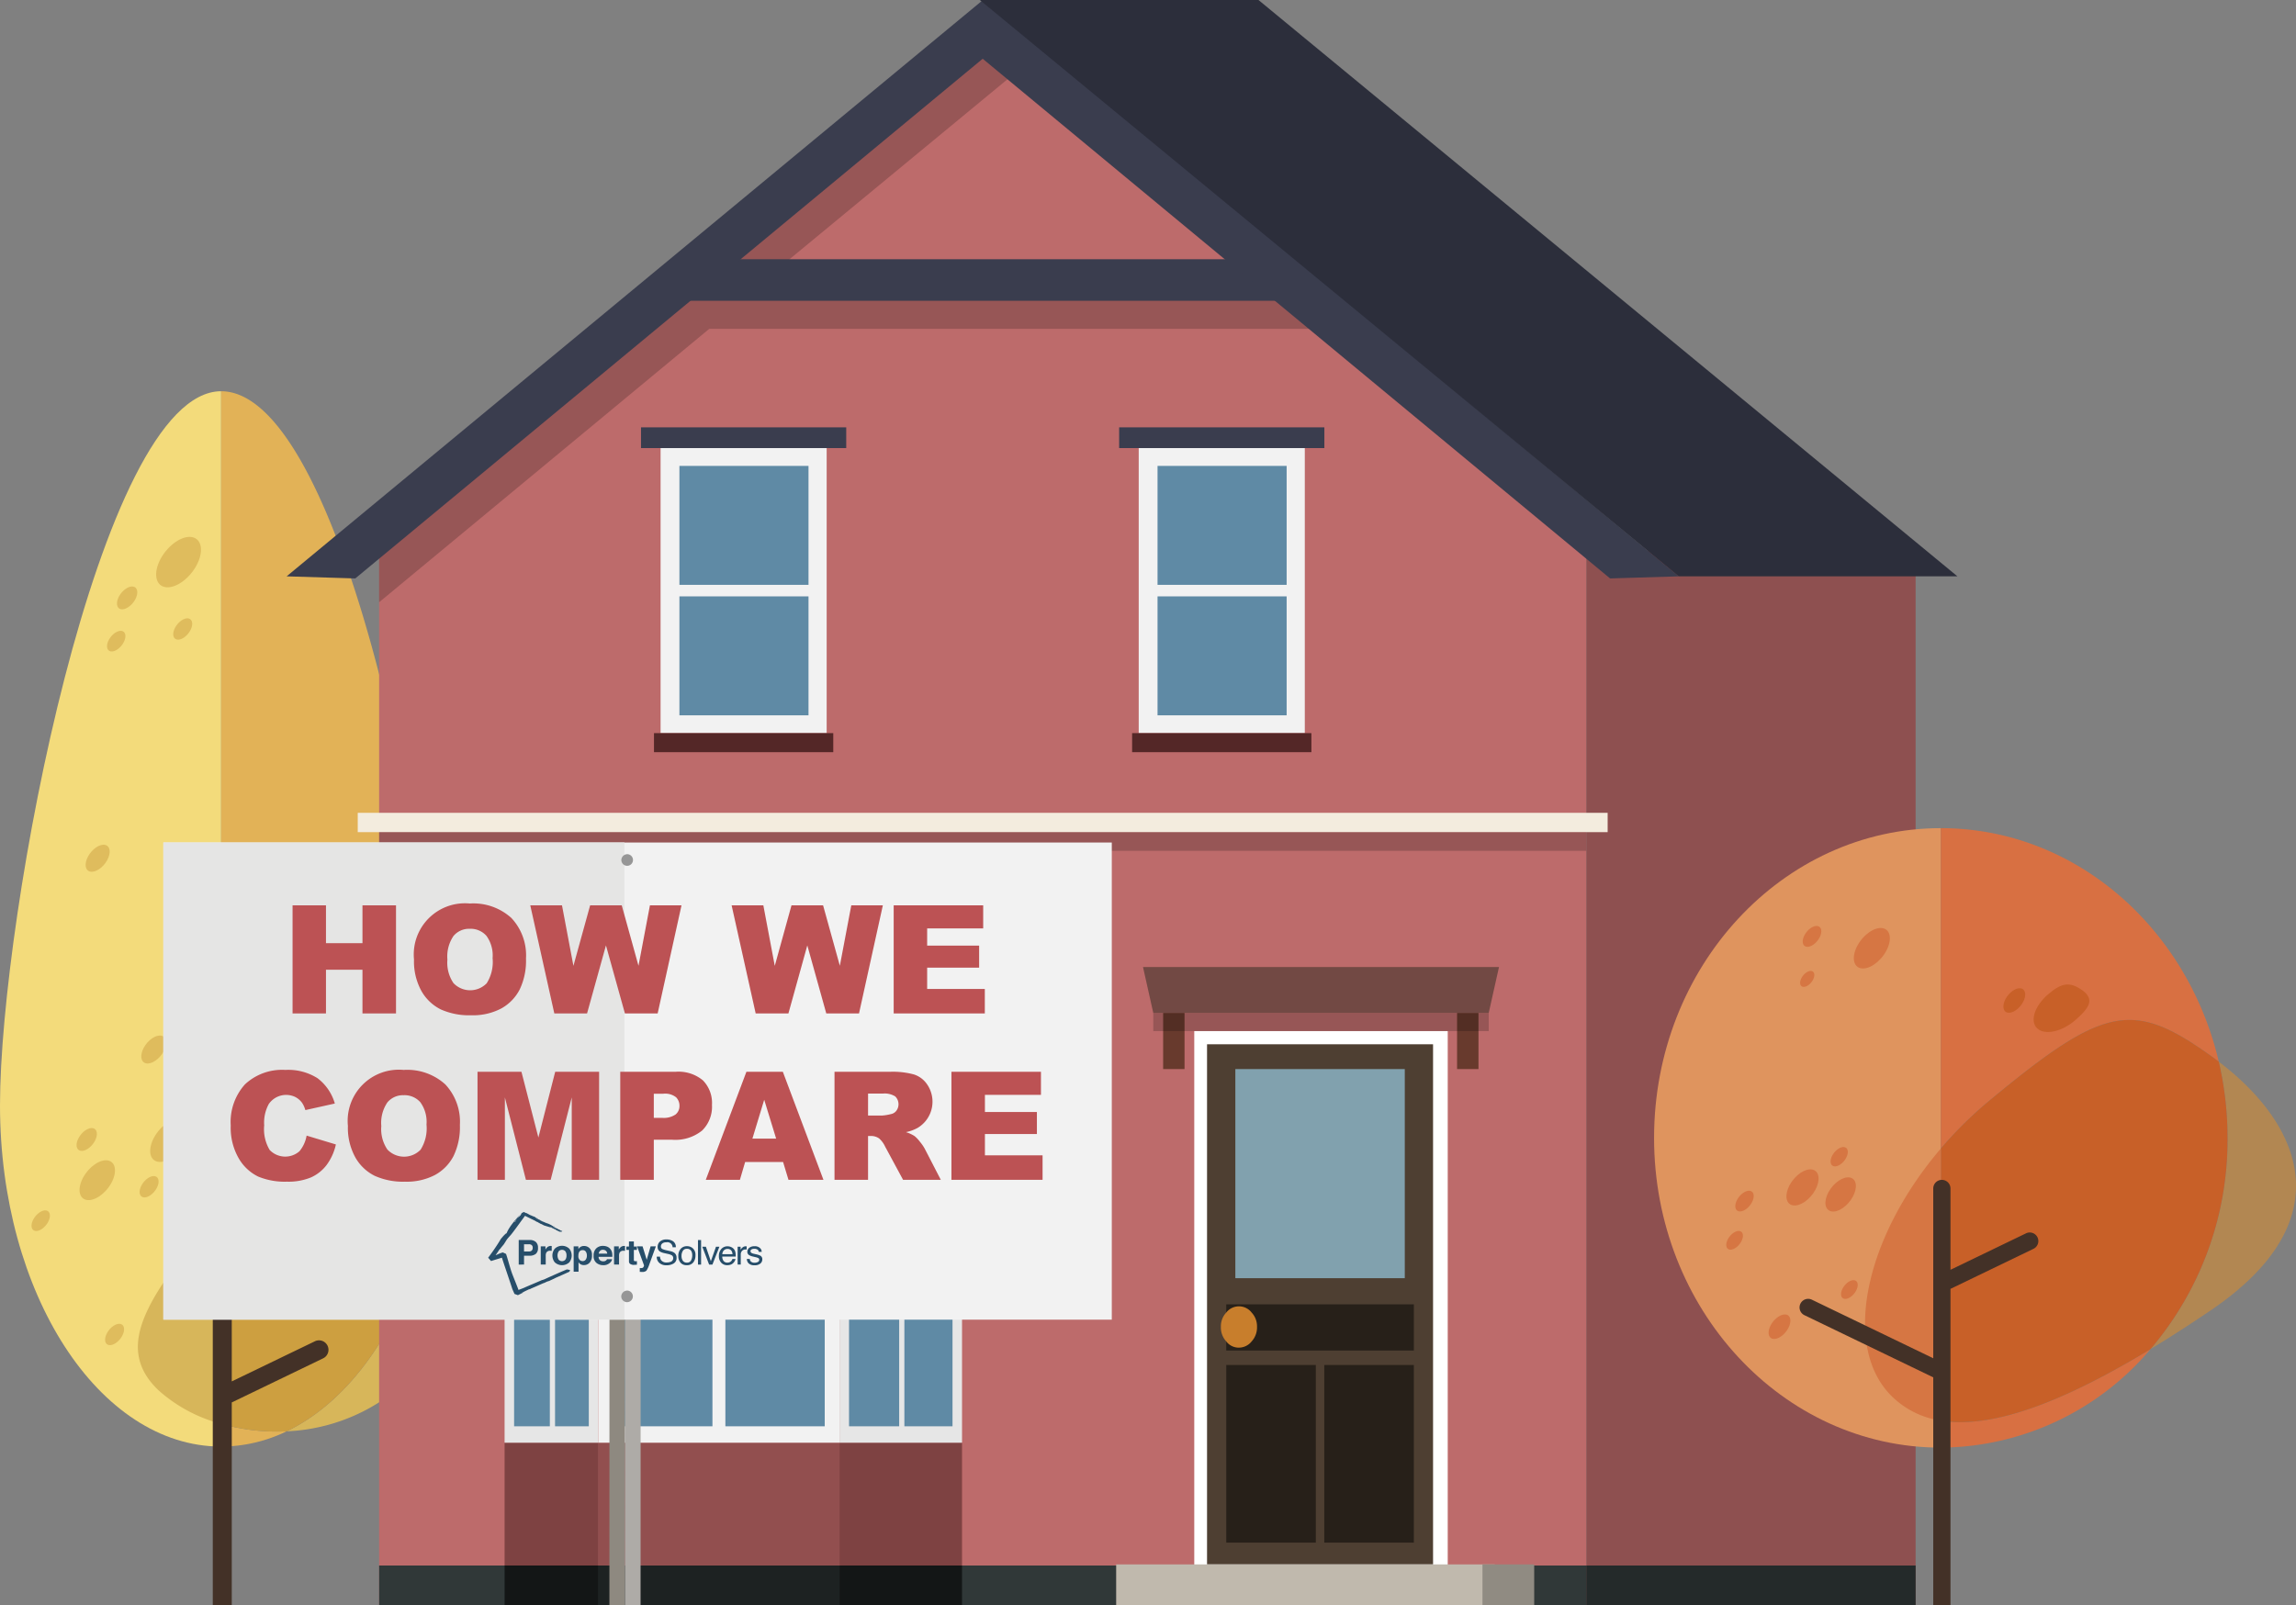 <?xml version="1.0" encoding="UTF-8"?>
<svg xmlns="http://www.w3.org/2000/svg" xmlns:xlink="http://www.w3.org/1999/xlink" width="319.042" height="223.108" viewBox="0 0 319.042 223.108">
  <rect x="0" y="0" width="319.042" height="223.108" fill="#808080" stroke="none"/>
  <defs>
    <style>.cls-1{fill:none;clip-rule:evenodd;}.cls-2{fill:#e2b257;}.cls-10,.cls-11,.cls-14,.cls-16,.cls-2,.cls-23,.cls-24,.cls-3,.cls-37,.cls-4,.cls-42,.cls-43,.cls-44,.cls-45,.cls-46,.cls-5,.cls-6,.cls-9{fill-rule:evenodd;}.cls-3{fill:#f3db7b;}.cls-4{fill:#d7b65a;}.cls-5{fill:#dfbc5d;}.cls-6{fill:#cd9f40;}.cls-7{fill:#433127;}.cls-8{fill:#8e5050;}.cls-9{fill:#bd6b6b;}.cls-10{fill:#303838;}.cls-11{fill:#242a2a;}.cls-12{fill:#f3ecde;}.cls-13,.cls-14{opacity:0.2;}.cls-15,.cls-16{fill:#3a3d4e;}.cls-17{fill:#724944;}.cls-18{fill:#fff;}.cls-19{fill:#4e3f32;}.cls-20{fill:#81a1ae;}.cls-21{fill:#272019;}.cls-22{fill:#c87e2c;}.cls-23{fill:#c0b9ad;}.cls-24{fill:#908b82;}.cls-25{fill:#683a2d;}.cls-26,.cls-27,.cls-36{fill:#542727;}.cls-26,.cls-28{opacity:0.6;}.cls-27,.cls-29{opacity:0.4;}.cls-30{fill:#cfcfcf;}.cls-31{fill:#dadada;}.cls-32{fill:#e6e6e6;}.cls-33{fill:#f2f2f2;}.cls-34{fill:#5f8aa5;}.cls-35{clip-path:url(#clip-path);}.cls-37{fill:#2c2e3b;}.cls-38{fill:#d8d8d8;}.cls-39{fill:#50748b;}.cls-40{fill:#272934;}.cls-41{fill:#3a1b1b;}.cls-42{fill:#b28752;}.cls-43{fill:#df945e;}.cls-44{fill:#d87042;}.cls-45{fill:#c86028;}.cls-46{fill:#d67643;}.cls-47{fill:#8e8980;}.cls-48{fill:#aeaba7;}.cls-49{fill:#e5e5e4;}.cls-50{fill:#969696;}.cls-51{fill:#bc5254;}.cls-52{fill:#274e6a;}</style>
    <clipPath id="clip-path">
      <polygon class="cls-1" points="67.213 148.378 132.58 148.378 115.622 125.472 88.172 125.472 67.213 148.378"></polygon>
    </clipPath>
  </defs>
  <g id="Text">
    <path class="cls-2" d="M30.724,201.054a20.947,20.947,0,0,0,9.105-2.119,28.378,28.378,0,0,1-9.105-1.04v3.159Zm30.38-40.319q.34-3.49.345-7.13,0-.601-.01-1.24a12.727,12.727,0,0,1-11.264.186c-3.677-2.061-1.917-5.483,2.256-11.384,2.371-3.354,5.181-4.997,7.84-5.412-3.672-34.19-15.51-81.377-29.548-81.377V167.885l2.624-3.175c11.347-13.756,20.421-11.036,27.485-4.239l.272.265Z"></path>
    <path class="cls-3" d="M30.724,201.054C13.756,201.054,0,179.811,0,153.605c0-26.204,13.756-99.228,30.724-99.228V201.054Z"></path>
    <path class="cls-4" d="M30.724,197.896a21.048,21.048,0,0,1-8.739-4.702c-6.502-6.258-1.022-13.474,8.739-25.309v30.011Z"></path>
    <path class="cls-5" d="M20.218,145.231c.717-1.013,1.808-1.547,2.441-1.195.631.354.562,1.462-.155,2.476s-1.808,1.548-2.44,1.193c-.631-.353-.562-1.46.155-2.474Z"></path>
    <path class="cls-5" d="M12.464,118.667c.692-.98,1.748-1.497,2.359-1.155s.544,1.413-.148,2.393c-.694.98-1.75,1.497-2.36,1.155s-.543-1.414.149-2.393Z"></path>
    <path class="cls-5" d="M21.773,157.513c1.103-1.562,2.788-2.386,3.761-1.841s.866,2.253-.238,3.814-2.788,2.386-3.761,1.841-.867-2.253.238-3.814Z"></path>
    <path class="cls-5" d="M19.845,164.452c.547-.775,1.382-1.184,1.864-.913s.43,1.117-.118,1.891c-.547.775-1.382,1.183-1.863.912s-.43-1.116.118-1.889Z"></path>
    <path class="cls-5" d="M11.887,163.12c1.021-1.443,2.578-2.206,3.476-1.701.9.504.803,2.082-.218,3.525s-2.578,2.206-3.476,1.702c-.9-.505-.802-2.084.219-3.527Z"></path>
    <path class="cls-5" d="M11.117,157.85c.585-.828,1.478-1.265,1.994-.976s.46,1.196-.126,2.024-1.478,1.264-1.994.975-.46-1.194.126-2.022Z"></path>
    <path class="cls-5" d="M4.812,169.187c.53-.749,1.338-1.144,1.805-.883s.416,1.082-.114,1.831-1.338,1.144-1.805.882-.415-1.081.114-1.83Z"></path>
    <path class="cls-5" d="M22.752,76.971c1.292-1.827,3.262-2.791,4.399-2.153s1.014,2.635-.277,4.462-3.262,2.791-4.399,2.153-1.014-2.636.277-4.462Z"></path>
    <path class="cls-5" d="M16.731,82.577c.587-.828,1.48-1.265,1.995-.976s.459,1.196-.126,2.024-1.478,1.264-1.994.976c-.516-.289-.46-1.196.125-2.024Z"></path>
    <path class="cls-5" d="M15.305,88.636c.529-.749,1.337-1.144,1.804-.882.468.262.417,1.081-.113,1.83s-1.339,1.146-1.805.884-.416-1.082.114-1.831Z"></path>
    <path class="cls-5" d="M15.051,184.986c.547-.775,1.382-1.183,1.864-.912s.43,1.116-.117,1.891c-.547.773-1.382,1.182-1.865.912s-.429-1.117.118-1.891Z"></path>
    <path class="cls-5" d="M24.517,86.933c.547-.774,1.382-1.183,1.864-.912s.43,1.117-.117,1.891-1.382,1.182-1.865.912c-.482-.27-.429-1.116.118-1.891Z"></path>
    <path class="cls-4" d="M61.103,160.735c6.852,6.749,9.028,15.012-2.172,28.591a25.953,25.953,0,0,1-19.103,9.609c11.098-5.311,19.506-20.076,21.274-38.2Z"></path>
    <path class="cls-4" d="M60.271,135.754a8.593,8.593,0,0,1,5.537.965c3.677,2.06,4.112,6.005-.061,11.907a11.828,11.828,0,0,1-4.308,3.738c-.066-4.389-.47-10.104-1.167-16.611Z"></path>
    <path class="cls-6" d="M52.431,141.166c2.371-3.354,5.181-4.997,7.84-5.412.697,6.506,1.101,12.222,1.167,16.611a12.727,12.727,0,0,1-11.264.186c-3.677-2.061-1.917-5.483,2.256-11.384Z"></path>
    <path class="cls-6" d="M33.347,164.71c11.347-13.756,20.421-11.036,27.485-4.239l.272.265c-1.768,18.124-10.176,32.889-21.274,38.2a28.378,28.378,0,0,1-9.105-1.04V167.885l2.624-3.175Z"></path>
    <path class="cls-7" d="M32.206,194.919l12.713-6.137a1.316,1.316,0,0,0-1.144-2.37l-11.569,5.583V179.54a1.319,1.319,0,0,0-2.639,0v43.568h2.639V194.919Z"></path>
    <rect class="cls-8" x="220.419" y="76.55" width="45.768" height="146.558" transform="translate(486.606 299.658) rotate(-180)"></rect>
    <polygon class="cls-9" points="52.681 73.746 136.55 4.549 220.419 73.746 220.419 223.108 52.681 223.108 52.681 73.746"></polygon>
    <polygon class="cls-10" points="52.681 223.108 52.681 217.586 220.419 217.586 220.419 223.108 52.681 223.108 52.681 223.108"></polygon>
    <polygon class="cls-11" points="220.419 223.108 220.419 217.586 266.187 217.586 266.187 223.108 220.419 223.108 220.419 223.108"></polygon>
    <rect class="cls-12" x="49.71" y="112.972" width="173.681" height="2.686"></rect>
    <rect class="cls-13" x="52.681" y="115.658" width="167.737" height="2.594"></rect>
    <path class="cls-14" d="M52.681,71.296l28.144-23.309h0l.001,0,55.32-45.833,5.446,7.545L107.463,37.881c25.243-.013,72.248-.03,73.324.01l9.171,7.811H98.56L52.681,83.704Z"></path>
    <rect class="cls-15" x="93.702" y="36.029" width="85.697" height="5.774" transform="translate(273.1 77.832) rotate(-180)"></rect>
    <polygon class="cls-16" points="39.829 80.104 136.586 0 233.271 80.104 223.73 80.394 136.55 8.166 49.37 80.394 39.829 80.104"></polygon>
    <polygon class="cls-17" points="208.293 134.408 158.828 134.408 160.254 140.782 206.867 140.782 208.293 134.408"></polygon>
    <rect class="cls-18" x="165.95" y="143.307" width="35.22" height="74.497"></rect>
    <g id="Symbol_9_0_Layer2_0_MEMBER_8_MEMBER_12_MEMBER_0_FILL" data-name="Symbol 9 0 Layer2 0 MEMBER 8 MEMBER 12 MEMBER 0 FILL">
      <path class="cls-19" d="M167.725,145.141h31.406v72.291H167.725Z"></path>
    </g>
    <g id="Symbol_9_0_Layer2_0_MEMBER_8_MEMBER_12_MEMBER_1_MEMBER_1_FILL" data-name="Symbol 9 0 Layer2 0 MEMBER 8 MEMBER 12 MEMBER 1 MEMBER 1 FILL">
      <path class="cls-20" d="M195.204,148.588v29.063H171.658V148.588Z"></path>
    </g>
    <g id="Symbol_9_0_Layer2_0_MEMBER_8_MEMBER_12_MEMBER_2_MEMBER_0_FILL" data-name="Symbol 9 0 Layer2 0 MEMBER 8 MEMBER 12 MEMBER 2 MEMBER 0 FILL">
      <path class="cls-21" d="M184.016,214.406V189.713h12.445v24.694Z"></path>
    </g>
    <g id="Symbol_9_0_Layer2_0_MEMBER_8_MEMBER_12_MEMBER_2_MEMBER_1_FILL" data-name="Symbol 9 0 Layer2 0 MEMBER 8 MEMBER 12 MEMBER 2 MEMBER 1 FILL">
      <path class="cls-21" d="M170.396,214.406V189.713h12.445v24.694Z"></path>
    </g>
    <g id="Symbol_9_0_Layer2_0_MEMBER_8_MEMBER_12_MEMBER_2_MEMBER_1_FILL-2" data-name="Symbol 9 0 Layer2 0 MEMBER 8 MEMBER 12 MEMBER 2 MEMBER 1 FILL">
      <path class="cls-21" d="M170.397,187.708v-6.42H196.462v6.42Z"></path>
    </g>
    <g id="Symbol_9_0_Layer2_0_MEMBER_8_MEMBER_13_FILL" data-name="Symbol 9 0 Layer2 0 MEMBER 8 MEMBER 13 FILL">
      <path class="cls-22" d="M169.648,184.403a2.789,2.789,0,0,1,.748-1.976,2.229,2.229,0,0,1,3.525,0,2.789,2.789,0,0,1,.748,1.976,2.871,2.871,0,0,1-.748,2.037,2.265,2.265,0,0,1-1.763.864,2.166,2.166,0,0,1-1.763-.864A2.871,2.871,0,0,1,169.648,184.403Z"></path>
    </g>
    <polygon class="cls-23" points="207.692 223.108 207.692 217.431 155.097 217.431 155.097 223.108 207.692 223.108 207.692 223.108"></polygon>
    <polygon class="cls-24" points="213.186 223.107 213.186 217.431 205.997 217.431 205.997 223.107 213.186 223.107 213.186 223.107"></polygon>
    <rect class="cls-25" x="161.625" y="140.782" width="2.972" height="7.806"></rect>
    <rect class="cls-25" x="202.47" y="140.782" width="2.972" height="7.806"></rect>
    <rect class="cls-13" x="160.254" y="140.782" width="46.613" height="2.525"></rect>
    <polygon class="cls-16" points="67.213 148.378 132.58 148.378 115.622 125.472 88.172 125.472 67.213 148.378"></polygon>
    <rect class="cls-26" x="116.657" y="200.518" width="17.021" height="17.068" transform="translate(250.335 418.103) rotate(-180)"></rect>
    <rect class="cls-26" x="70.116" y="200.518" width="13.021" height="17.068" transform="translate(153.253 418.103) rotate(-180)"></rect>
    <rect class="cls-27" x="83.137" y="200.518" width="33.52" height="17.068" transform="translate(199.794 418.103) rotate(-180)"></rect>
    <rect class="cls-28" x="116.657" y="217.586" width="17.021" height="5.522" transform="translate(250.335 440.693) rotate(-180)"></rect>
    <rect class="cls-28" x="70.116" y="217.586" width="13.021" height="5.522" transform="translate(153.253 440.693) rotate(-180)"></rect>
    <rect class="cls-29" x="83.137" y="217.586" width="33.52" height="5.522" transform="translate(199.794 440.693) rotate(-180)"></rect>
    <rect class="cls-30" x="116.657" y="148.379" width="17.021" height="3.958" transform="translate(250.335 300.715) rotate(-180)"></rect>
    <rect class="cls-30" x="70.116" y="148.379" width="13.021" height="3.958" transform="translate(153.253 300.715) rotate(-180)"></rect>
    <rect class="cls-31" x="83.137" y="148.379" width="33.52" height="3.958" transform="translate(199.794 300.715) rotate(-180)"></rect>
    <rect class="cls-32" x="116.657" y="152.337" width="17.021" height="48.181" transform="translate(250.335 352.854) rotate(-180)"></rect>
    <rect class="cls-32" x="70.116" y="152.337" width="13.021" height="48.181" transform="translate(153.253 352.854) rotate(-180)"></rect>
    <rect class="cls-33" x="83.137" y="152.337" width="33.52" height="48.181" transform="translate(199.794 352.854) rotate(-180)"></rect>
    <rect class="cls-34" x="100.796" y="154.617" width="13.805" height="20.417"></rect>
    <rect class="cls-34" x="85.193" y="154.617" width="13.805" height="20.417"></rect>
    <rect class="cls-34" x="100.796" y="176.227" width="13.805" height="22.01"></rect>
    <rect class="cls-34" x="85.193" y="176.227" width="13.805" height="22.01"></rect>
    <rect class="cls-34" x="125.669" y="154.617" width="6.688" height="20.417"></rect>
    <rect class="cls-34" x="117.978" y="154.617" width="6.966" height="20.417"></rect>
    <rect class="cls-34" x="125.669" y="176.227" width="6.688" height="22.01"></rect>
    <rect class="cls-34" x="117.978" y="176.227" width="6.966" height="22.01"></rect>
    <rect class="cls-34" x="77.127" y="154.617" width="4.688" height="20.417"></rect>
    <rect class="cls-34" x="71.437" y="154.617" width="4.966" height="20.417"></rect>
    <rect class="cls-34" x="77.127" y="176.227" width="4.688" height="22.01"></rect>
    <rect class="cls-34" x="71.437" y="176.227" width="4.966" height="22.01"></rect>
    <g class="cls-35">
      <polygon class="cls-13" points="67.844 146.863 84.565 126.661 84.565 126.661 84.565 124.348 86.403 124.348 86.623 122.686 87.697 122.877 90.241 119.803 92.981 122.833 91.727 124.348 112.067 124.348 110.813 122.833 113.553 119.803 116.097 122.877 117.171 122.686 117.391 124.348 117.951 124.348 117.951 125.116 135.95 146.863 133.21 149.893 118.406 132.007 118.719 149.463 114.97 150.127 113.861 126.661 89.933 126.661 84.824 150.127 81.075 149.463 85.388 132.007 70.584 149.893 67.844 146.863"></polygon>
    </g>
    <rect class="cls-33" x="158.232" y="62.278" width="23.077" height="39.619"></rect>
    <rect class="cls-34" x="160.847" y="64.754" width="17.939" height="16.531"></rect>
    <rect class="cls-34" x="160.847" y="82.889" width="17.939" height="16.531"></rect>
    <rect class="cls-15" x="155.511" y="59.394" width="28.517" height="2.884"></rect>
    <rect class="cls-36" x="157.314" y="101.896" width="24.912" height="2.646"></rect>
    <rect class="cls-33" x="91.792" y="62.278" width="23.077" height="39.619"></rect>
    <rect class="cls-34" x="94.408" y="64.754" width="17.939" height="16.531"></rect>
    <rect class="cls-34" x="94.408" y="82.889" width="17.939" height="16.531"></rect>
    <rect class="cls-15" x="89.072" y="59.394" width="28.517" height="2.884"></rect>
    <rect class="cls-36" x="90.875" y="101.896" width="24.912" height="2.646"></rect>
    <polyline class="cls-37" points="271.997 80.104 174.874 0 136.148 0 233.271 80.104"></polyline>
    <rect class="cls-38" x="237.639" y="139.717" width="16.121" height="39.619"></rect>
    <rect class="cls-39" x="239.467" y="142.194" width="12.532" height="16.531"></rect>
    <rect class="cls-39" x="239.467" y="160.328" width="12.532" height="16.531"></rect>
    <rect class="cls-40" x="235.739" y="136.833" width="19.922" height="2.884"></rect>
    <rect class="cls-41" x="236.998" y="179.336" width="17.403" height="2.646"></rect>
    <path class="cls-42" d="M308.312,147.562c10.755,8.154,17.969,21.652-1.214,34.625-2.838,1.919-5.601,3.703-8.278,5.326A44.821,44.821,0,0,0,309.53,158.152a46.418,46.418,0,0,0-1.217-10.59Z"></path>
    <path class="cls-43" d="M269.685,201.201c-22.005,0-39.843-19.273-39.843-43.049s17.838-43.049,39.843-43.049v86.099Z"></path>
    <path class="cls-44" d="M269.685,201.201a38.432,38.432,0,0,0,29.136-13.689c-11.723,7.111-21.775,11.139-29.136,9.937v3.752Zm38.627-53.639c-4.367-18.654-20.005-32.459-38.627-32.459v44.533a55.678,55.678,0,0,1,6.82-6.718c16.014-13.272,19.924-13.99,31.074-5.902.245.179.49.362.733.546Z"></path>
    <path class="cls-45" d="M284.562,138.227c1.867-1.616,3.024-1.856,4.801-.579s.873,2.526-.994,4.142-4.232,2.129-5.284,1.145-.39-3.092,1.476-4.708Z"></path>
    <path class="cls-46" d="M246.268,183.832c.629-.889,1.587-1.357,2.141-1.048s.493,1.282-.135,2.171-1.586,1.358-2.141,1.048-.493-1.282.135-2.171Z"></path>
    <path class="cls-46" d="M254.37,165.228c.877-1.239,2.213-1.893,2.987-1.461s.688,1.788-.189,3.029-2.213,1.893-2.987,1.46-.688-1.788.188-3.029Z"></path>
    <path class="cls-46" d="M254.775,160.322c.496-.702,1.254-1.073,1.692-.827s.39,1.012-.106,1.715-1.255,1.073-1.692.828-.39-1.014.106-1.716Z"></path>
    <path class="cls-46" d="M248.991,164.21c.925-1.309,2.338-2.001,3.154-1.543s.728,1.889-.198,3.198-2.339,2.001-3.155,1.544-.728-1.889.198-3.2Z"></path>
    <path class="cls-46" d="M241.56,166.46c.531-.75,1.341-1.147,1.81-.885s.416,1.084-.114,1.835-1.342,1.147-1.81.885-.417-1.084.114-1.835Z"></path>
    <path class="cls-46" d="M240.264,171.958c.481-.68,1.214-1.039,1.638-.802s.377.982-.103,1.661-1.214,1.039-1.638.801-.377-.98.103-1.66Z"></path>
    <path class="cls-46" d="M256.215,178.798c.48-.68,1.213-1.039,1.637-.801s.378.981-.103,1.66-1.214,1.039-1.638.802-.377-.982.104-1.661Z"></path>
    <path class="cls-45" d="M276.505,152.918c16.014-13.272,19.924-13.99,31.074-5.902.246.179.49.362.733.546a46.418,46.418,0,0,1,1.217,10.59,44.821,44.821,0,0,1-10.709,29.361c-11.722,7.111-21.774,11.14-29.135,9.937v-37.814a55.678,55.678,0,0,1,6.82-6.718Z"></path>
    <path class="cls-45" d="M278.895,138.496c.629-.889,1.588-1.358,2.141-1.047.555.31.493,1.282-.135,2.17s-1.587,1.358-2.141,1.048-.493-1.282.135-2.171Z"></path>
    <path class="cls-46" d="M258.448,130.866c1.037-1.467,2.619-2.241,3.534-1.729s.814,2.117-.224,3.584-2.619,2.241-3.533,1.728-.815-2.116.222-3.583Z"></path>
    <path class="cls-46" d="M250.934,129.666c.536-.758,1.352-1.157,1.825-.893s.421,1.092-.115,1.85-1.352,1.157-1.825.893-.421-1.092.115-1.85Z"></path>
    <path class="cls-46" d="M250.471,135.689c.41-.58,1.035-.885,1.395-.684s.322.836-.088,1.416-1.034.885-1.396.683-.321-.836.088-1.415Z"></path>
    <path class="cls-46" d="M269.685,197.45a12.288,12.288,0,0,1-6.69-3.27c-7.113-6.804-4.021-21.992,6.69-34.544V197.45Z"></path>
    <path class="cls-7" d="M271.03,179.136l11.534-5.567a1.194,1.194,0,0,0-1.039-2.151L271.03,176.484V165.183a1.197,1.197,0,1,0-2.394,0v23.598l-16.864-8.139a1.194,1.194,0,1,0-1.038,2.151l17.902,8.64v31.675H271.03v-43.972Z"></path>
  </g>
  <g id="Layer_2" data-name="Layer 2">
    <polygon class="cls-47" points="84.698 163.756 84.697 166.185 84.679 223.106 86.841 223.107 86.86 163.756 84.698 163.756"></polygon>
    <polygon class="cls-48" points="86.863 163.756 86.863 166.186 86.844 223.107 89.01 223.108 89.029 163.757 86.863 163.756"></polygon>
    <rect class="cls-33" x="22.707" y="117.098" width="131.783" height="66.318"></rect>
    <rect class="cls-49" x="22.687" y="117.087" width="64.078" height="66.318"></rect>
    <path class="cls-50" d="M87.206,118.721a.809.809,0,1,1-.867.808.839.839,0,0,1,.867-.808"></path>
    <path class="cls-50" d="M87.193,179.373a.807.807,0,1,1-.867.808.838.838,0,0,1,.867-.808"></path>
    <path class="cls-51" d="M40.654,125.833H45.296v5.255h5.071V125.833h4.661v15.019H50.367v-6.075H45.296v6.075H40.654Z"></path>
    <path class="cls-51" d="M57.528,133.353a7.11,7.11,0,0,1,7.755-7.776,7.852,7.852,0,0,1,5.778,2.013,7.591,7.591,0,0,1,2.029,5.64,9.243,9.243,0,0,1-.887,4.318,6.318,6.318,0,0,1-2.562,2.623,8.451,8.451,0,0,1-4.175.938,9.605,9.605,0,0,1-4.205-.809,6.336,6.336,0,0,1-2.7-2.561A8.509,8.509,0,0,1,57.528,133.353Zm4.641.02a5.036,5.036,0,0,0,.846,3.268,3.199,3.199,0,0,0,4.615.02,5.558,5.558,0,0,0,.819-3.493,4.641,4.641,0,0,0-.856-3.099,2.924,2.924,0,0,0-2.32-.979,2.82,2.82,0,0,0-2.254.994A5.049,5.049,0,0,0,62.169,133.373Z"></path>
    <path class="cls-51" d="M73.685,125.833h4.408l1.587,8.408,2.322-8.408h4.393l2.328,8.397,1.589-8.397h4.386l-3.312,15.019H86.835l-2.634-9.456-2.624,9.456H77.025Z"></path>
    <path class="cls-51" d="M101.663,125.833h4.408l1.587,8.408,2.323-8.408h4.392l2.329,8.397,1.589-8.397h4.385l-3.31,15.019h-4.551L112.18,131.396l-2.624,9.456h-4.551Z"></path>
    <path class="cls-51" d="M124.182,125.833h12.438V129.04h-7.786v2.387h7.223v3.063h-7.223v2.961h8.012v3.401H124.182Z"></path>
    <path class="cls-51" d="M42.605,157.834l4.067,1.23a7.481,7.481,0,0,1-1.291,2.858,5.607,5.607,0,0,1-2.187,1.731,8.187,8.187,0,0,1-3.325.584,9.645,9.645,0,0,1-4-.712,6.342,6.342,0,0,1-2.68-2.503,8.488,8.488,0,0,1-1.127-4.587,7.796,7.796,0,0,1,1.982-5.728,7.545,7.545,0,0,1,5.609-2.002,7.621,7.621,0,0,1,4.462,1.147,6.741,6.741,0,0,1,2.412,3.524l-4.098.912a3.539,3.539,0,0,0-.45-1.004,2.677,2.677,0,0,0-.953-.819,2.929,2.929,0,0,0-3.678.982,5.384,5.384,0,0,0-.636,2.957,5.615,5.615,0,0,0,.759,3.423,2.992,2.992,0,0,0,4.144.178A4.619,4.619,0,0,0,42.605,157.834Z"></path>
    <path class="cls-51" d="M48.343,156.482a7.111,7.111,0,0,1,7.756-7.776,7.854,7.854,0,0,1,5.778,2.013,7.59,7.59,0,0,1,2.028,5.64,9.256,9.256,0,0,1-.886,4.318,6.323,6.323,0,0,1-2.562,2.623,8.457,8.457,0,0,1-4.175.938,9.61,9.61,0,0,1-4.206-.81,6.334,6.334,0,0,1-2.699-2.561A8.5,8.5,0,0,1,48.343,156.482Zm4.642.02a5.036,5.036,0,0,0,.845,3.268,3.199,3.199,0,0,0,4.615.02,5.551,5.551,0,0,0,.82-3.493,4.64,4.64,0,0,0-.856-3.099,2.925,2.925,0,0,0-2.321-.979,2.818,2.818,0,0,0-2.253.994A5.049,5.049,0,0,0,52.984,156.502Z"></path>
    <path class="cls-51" d="M66.354,148.962h6.104L74.812,158.1l2.337-9.138h6.1V163.981H79.447V152.527L76.519,163.981h-3.44l-2.923-11.454V163.981H66.354Z"></path>
    <path class="cls-51" d="M86.188,148.962h7.715a5.279,5.279,0,0,1,3.775,1.199,4.493,4.493,0,0,1,1.255,3.412,4.634,4.634,0,0,1-1.367,3.555,5.927,5.927,0,0,1-4.176,1.281H90.85v5.573H86.188Zm4.662,6.403h1.137a2.931,2.931,0,0,0,1.886-.466,1.505,1.505,0,0,0,.543-1.194,1.667,1.667,0,0,0-.472-1.199,2.445,2.445,0,0,0-1.772-.492H90.85Z"></path>
    <path class="cls-51" d="M108.813,161.501h-5.27l-.731,2.48H98.072l5.646-15.019h5.062l5.644,15.019h-4.86Zm-.963-3.248-1.658-5.399-1.641,5.399Z"></path>
    <path class="cls-51" d="M115.96,163.981V148.962h7.734a11.248,11.248,0,0,1,3.289.369,3.505,3.505,0,0,1,1.834,1.368,4.241,4.241,0,0,1-1.303,6.06,5.602,5.602,0,0,1-1.63.594,4.604,4.604,0,0,1,1.208.554,4.703,4.703,0,0,1,.743.79,5.965,5.965,0,0,1,.649.933l2.248,4.352h-5.244l-2.48-4.59a3.501,3.501,0,0,0-.841-1.158,1.947,1.947,0,0,0-1.137-.348h-.41v6.096Zm4.661-8.934h1.957a6.996,6.996,0,0,0,1.23-.205,1.224,1.224,0,0,0,.753-.471,1.521,1.521,0,0,0-.169-1.987,2.788,2.788,0,0,0-1.732-.39h-2.039Z"></path>
    <path class="cls-51" d="M132.208,148.962h12.438v3.207h-7.786v2.387h7.223v3.063h-7.223V160.58h8.012v3.401H132.208Z"></path>
    <path class="cls-52" d="M104.285,173.897a.277.277,0,0,1,.13-.238.666.666,0,0,1,.381-.09.703.703,0,0,1,.53.164.461.461,0,0,1,.106.256h.409a.691.691,0,0,0-.159-.45,1.022,1.022,0,0,0-.851-.329,1.102,1.102,0,0,0-.718.218.7.7,0,0,0-.267.57.522.522,0,0,0,.284.468,1.76,1.76,0,0,0,.494.176l.35.084a1.85,1.85,0,0,1,.377.118.265.265,0,0,1,.149.243.332.332,0,0,1-.187.312.896.896,0,0,1-.432.101.717.717,0,0,1-.58-.202.584.584,0,0,1-.111-.32h-.416a.927.927,0,0,0,.26.623,1.115,1.115,0,0,0,.825.251,1.163,1.163,0,0,0,.805-.241.75.75,0,0,0,.264-.573.552.552,0,0,0-.253-.503,2.329,2.329,0,0,0-.638-.211l-.292-.067a1.061,1.061,0,0,1-.289-.102.291.291,0,0,1-.17-.259m-.603-.235a.623.623,0,0,1,.071.009v-.44c-.046-.005-.079-.008-.099-.009l-.041-.002a.656.656,0,0,0-.455.18.952.952,0,0,0-.248.305v-.429h-.412v2.483h.433v-1.428a.692.692,0,0,1,.176-.467.63.63,0,0,1,.503-.203c.026,0,.049.001.071.003m-3.323.987h1.875a2.774,2.774,0,0,0-.038-.547,1.086,1.086,0,0,0-.172-.438.967.967,0,0,0-.39-.321,1.2,1.2,0,0,0-.529-.124,1.121,1.121,0,0,0-.875.373,1.399,1.399,0,0,0-.335.971,1.287,1.287,0,0,0,.332.945,1.095,1.095,0,0,0,.811.337,1.518,1.518,0,0,0,.351-.037,1.012,1.012,0,0,0,.485-.251,1.09,1.09,0,0,0,.212-.275.842.842,0,0,0,.112-.305h-.426a.729.729,0,0,1-.159.291.697.697,0,0,1-.537.217.623.623,0,0,1-.532-.229,1.045,1.045,0,0,1-.184-.608m.01-.331a.772.772,0,0,1,.212-.527.663.663,0,0,1,.496-.208.629.629,0,0,1,.589.301,1.055,1.055,0,0,1,.122.434Zm-1.374,1.44.97-2.483h-.474l-.717,2.022-.688-2.022h-.503l.951,2.483Zm-2.008,0H97.42v-3.405H96.987Zm-.648-.303a1.577,1.577,0,0,0,.301-.991,1.226,1.226,0,0,0-.342-.94,1.179,1.179,0,0,0-.836-.32,1.115,1.115,0,0,0-.88.37,1.45,1.45,0,0,0-.327.996,1.34,1.34,0,0,0,.311.93,1.071,1.071,0,0,0,.839.346,1.104,1.104,0,0,0,.934-.392m-.151-.979a1.529,1.529,0,0,1-.158.698.594.594,0,0,1-.584.314.634.634,0,0,1-.566-.264,1.152,1.152,0,0,1-.179-.66,1.324,1.324,0,0,1,.179-.704.619.619,0,0,1,.571-.292.646.646,0,0,1,.624.343,1.216,1.216,0,0,1,.114.565m-4.354-1.239a.539.539,0,0,1,.178-.399.824.824,0,0,1,.584-.171.717.717,0,0,1,.861.686h.45a.929.929,0,0,0-.378-.826,1.589,1.589,0,0,0-.919-.259,1.296,1.296,0,0,0-.909.294.976.976,0,0,0-.321.753.711.711,0,0,0,.326.637,2.106,2.106,0,0,0,.643.225l.464.104a1.774,1.774,0,0,1,.555.202.444.444,0,0,1,.175.396.525.525,0,0,1-.413.515,1.429,1.429,0,0,1-.473.074.906.906,0,0,1-.809-.339.93.93,0,0,1-.137-.47h-.45a1.087,1.087,0,0,0,.357.874,1.458,1.458,0,0,0,1.007.325,1.883,1.883,0,0,0,.968-.243.862.862,0,0,0,.417-.809.806.806,0,0,0-.327-.693,1.481,1.481,0,0,0-.536-.216l-.48-.109a3.098,3.098,0,0,1-.623-.185.389.389,0,0,1-.21-.366m-1.601,2.48.899-2.485h-.729l-.541,1.864-.573-1.864h-.763l.964,2.638a.391.391,0,0,1-.045.153.288.288,0,0,1-.266.218,1.146,1.146,0,0,1-.193.007l-.087-.005v.529c.074.005.129.007.166.008s.086.001.147.001a.804.804,0,0,0,.607-.173,3.442,3.442,0,0,0,.412-.891m-2.054.076.325-.012v-.494c-.022.002-.045.003-.069.003s-.045.001-.066.001a.467.467,0,0,1-.25-.038.293.293,0,0,1-.041-.194v-1.335h.426v-.471h-.426v-.705h-.679v.705H87.033v.471h.366V175.28a.471.471,0,0,0,.116.35.896.896,0,0,0,.664.162m-1.443-1.95c.034.002.072.005.115.01v-.677l-.059-.004L86.76,173.17a.772.772,0,0,0-.5.155,1.409,1.409,0,0,0-.277.345v-.44h-.655v2.527h.691V174.55a.978.978,0,0,1,.08-.45.575.575,0,0,1,.556-.26c.021,0,.048.001.082.002m-3.56.837h1.91a3.095,3.095,0,0,0-.023-.501,1.217,1.217,0,0,0-.209-.522,1.055,1.055,0,0,0-.453-.374,1.541,1.541,0,0,0-.617-.119,1.29,1.29,0,0,0-.938.35,1.339,1.339,0,0,0-.361,1.007,1.202,1.202,0,0,0,.4,1.012,1.464,1.464,0,0,0,.924.311,1.301,1.301,0,0,0,.987-.369.815.815,0,0,0,.254-.457h-.7a.557.557,0,0,1-.141.174.595.595,0,0,1-.381.116.716.716,0,0,1-.378-.095.6.6,0,0,1-.274-.533m.017-.436a.674.674,0,0,1,.183-.391.556.556,0,0,1,.409-.144.616.616,0,0,1,.407.136.542.542,0,0,1,.183.399Zm-1.249,1.236a1.478,1.478,0,0,0,.314-1.018,1.315,1.315,0,0,0-.321-.96,1.057,1.057,0,0,0-.784-.327.898.898,0,0,0-.547.169,1.081,1.081,0,0,0-.237.26v-.373h-.657v3.521H80.39v-1.317a.985.985,0,0,0,.223.244.87.87,0,0,0,.523.151,1.036,1.036,0,0,0,.808-.35m-.394-.985a.959.959,0,0,1-.152.568.509.509,0,0,1-.441.213.578.578,0,0,1-.345-.104.715.715,0,0,1-.245-.619,1.235,1.235,0,0,1,.073-.459.516.516,0,0,1,.518-.341.494.494,0,0,1,.454.225.959.959,0,0,1,.14.517m-2.445.954a1.523,1.523,0,0,0,0-1.898,1.47,1.47,0,0,0-2.017,0,1.522,1.522,0,0,0,0,1.898,1.486,1.486,0,0,0,2.017,0m-.388-.951a.931.931,0,0,1-.161.586.623.623,0,0,1-.925,0,1.134,1.134,0,0,1,0-1.17.625.625,0,0,1,.925,0,.925.925,0,0,1,.161.584m-5.902,1.26v-1.228h.739a1.39,1.39,0,0,0,.89-.25,1.038,1.038,0,0,0,.311-.855,1.012,1.012,0,0,0-.313-.818,1.26,1.26,0,0,0-.84-.264H72.079v3.417Zm0-1.817v-1.006h.668a.613.613,0,0,1,.395.114.461.461,0,0,1,.141.38.491.491,0,0,1-.141.39.581.581,0,0,1-.395.123Zm3.015,1.817V174.55a.979.979,0,0,1,.079-.45.576.576,0,0,1,.556-.26c.021,0,.048.001.082.002s.072.005.116.01v-.677l-.059-.004-.032-.001a.773.773,0,0,0-.501.155,1.406,1.406,0,0,0-.277.345v-.44H75.14v2.527Zm2.288-4.634a.014.014,0,0,0,.004-.017.068.068,0,0,0-.025-.025.474.474,0,0,0-.064-.036l.021.017.013.012.005.008-.002.003a.067.067,0,0,1-.029-.005c-.015-.005-.033-.011-.054-.02l-.069-.029L77.845,171a.077.077,0,0,0-.015-.017.376.376,0,0,0-.032-.025c-.013-.01-.029-.02-.048-.032s-.04-.024-.063-.037l-.027-.011-.018-.006-.011-.002-.006,0-.001.001-.001.001-.001.001,0,.001-.001.002-.001.001-.001.001-.002.001-.001,0h-.001l-.001,0h-.001l-.039-.024-.041-.026a.247.247,0,0,1-.03-.022c-.006-.006-.009-.012-.004-.014a.168.168,0,0,1-.048-.014.31.31,0,0,1-.041-.024c-.013-.009-.027-.018-.042-.028a.337.337,0,0,0-.053-.025l-.015-.004-.01-.003-.006-.001-.003,0-.001.001,0,.001.001.001.001.002.001.001.001.001,0,.001-.001.001h-.002l-.004,0-.006-.001-.008-.002-.085-.041-.092-.044L77,170.571c-.028-.013-.053-.026-.074-.037l-.025-.025c-.009-.01-.02-.02-.028-.029a.077.077,0,0,1-.017-.026.01.01,0,0,1,.008-.015l.004-.001.005,0,.007,0,.008.001c.016.008.029.014.037.019l.018.013.004.007-.006.004-.002,0-.003,0-.003,0-.003,0-.003,0-.003.001-.003,0-.002.001-.004.003.006.006.02.011c.01.005.023.01.039.017l-.007-.008-.004-.006-.001-.004.002-.002a.027.027,0,0,1,.013.002l.022.008.029.012.032.013.032.013.03.011.025.007a.041.041,0,0,0,.018,0l0,0h0a.36.36,0,0,0-.046-.032c-.018-.011-.039-.022-.062-.033s-.046-.022-.07-.033-.048-.021-.072-.03l.017.013c-.021-.008-.046-.018-.075-.03s-.06-.025-.091-.039-.062-.029-.09-.044a.613.613,0,0,1-.075-.046h.002l.001,0,.001,0,.003-.001.002-.002.001-.002.001-.002.001-.002.001-.002.001-.002.002-.001.004,0,.007.001.01.003.015.005-.112-.054-.005-.001-.005-.001-.004,0-.003,0-.001.001.002.003.006.004.011.006a.386.386,0,0,1-.042-.014c-.013-.005-.027-.011-.039-.018s-.025-.013-.035-.02l-.031-.02a.499.499,0,0,0-.1-.042c-.058-.022-.136-.049-.213-.075s-.154-.053-.211-.073a.684.684,0,0,1-.091-.034h0l-.027-.013-.023-.013-.02-.012-.018-.011c.049.02.112.045.18.071s.138.053.203.078.123.046.166.062.069.025.07.025l0,0-.002-.001-.003-.002-.005-.002a1.488,1.488,0,0,0-.179-.077c-.095-.037-.216-.083-.337-.129s-.243-.093-.337-.132a.87.87,0,0,1-.172-.082l-.041-.018-.039-.016-.032-.011a.049.049,0,0,0-.019-.002l-.002.001-.001.001v.002l.001.002-.025-.014-.012-.009-.002-.005.005-.003.002,0,.002,0,.002,0,.003,0,.003,0,.002,0,.003,0,.002-.001.005-.002.001-.005-.006-.007-.015-.011-.001.001,0,.001,0,.001-.001.001h-.002l-.003-.001-.005-.002-.007-.003-.069-.052a1.452,1.452,0,0,1-.143-.056c-.051-.022-.104-.047-.157-.072s-.107-.05-.16-.072a1.326,1.326,0,0,0-.152-.055l.047.006c.017.002.035.004.055.007s.042.007.066.013.052.013.082.023l.017.017.022.006.034.011c.012.004.024.007.035.01a.058.058,0,0,0,.023.003l.001,0,.001-.001.001-.001.001-.001c-.026-.015-.052-.029-.078-.042s-.051-.025-.078-.036-.053-.022-.081-.032-.057-.02-.087-.03l-.016-.01-.016-.011-.015-.01-.013-.009,0,.006-.015-.011-.009-.008-.003-.004.002-.002.002,0h.005l.003,0,.009,0a.271.271,0,0,0-.096-.06c-.048-.022-.109-.045-.174-.07s-.136-.051-.202-.078a1.471,1.471,0,0,1-.18-.086l-.03-.009a.017.017,0,0,0-.009,0,.035.035,0,0,1-.012-.001c-.007-.002-.019-.005-.038-.012-.052-.029-.101-.056-.147-.082s-.091-.05-.137-.075-.091-.05-.14-.075-.1-.053-.157-.081l-.021-.004-.017-.003-.013-.001-.009,0-.005.005.007.011.019.017.031.024-.173-.086.011.001.009.001h.007l.005-.001.006-.003.001-.005-.003-.006-.007-.007-.007-.007-.009-.007-.011-.008-.012-.008-.026-.017-.014-.009-.002-.001-.001,0-.001,0,0,0,.019-.004-.009.002-.075.017-.081.018-.049.011,0,.001-.003.003-.005.005-.026.025-.024.022-.02.016-.015.008-.007-.001-.003-.008.002-.015.007-.023a.342.342,0,0,0-.035.034c-.013.014-.027.031-.041.049s-.029.038-.043.059-.029.043-.042.064l.003.015a.075.075,0,0,1-.004.026.203.203,0,0,1-.019.042.613.613,0,0,1-.042.064c-.03.033-.051.056-.067.073l-.036.041-.033.036-.056.06-.002.001-.002.001-.002.001-.002,0c-.006.001-.009,0-.011-.003a.027.027,0,0,1-.002-.013.09.09,0,0,0,.001-.014l-.005-.008a.74.74,0,0,1-.075.108.446.446,0,0,1-.06.057c-.019.016-.039.031-.062.053a.711.711,0,0,0-.08.096c-.019.029-.043.063-.069.1s-.052.075-.075.112a1.099,1.099,0,0,0-.057.095c-.013.026-.019.044-.013.05-.016.022-.031.04-.043.055s-.024.028-.033.037a.211.211,0,0,1-.024.021.053.053,0,0,1-.017.009l-.009,0-.006-.004-.005-.007L71.5,169.83l-.093.119q.108-.148.221-.297t.226-.298q.114-.148.229-.297t.229-.294c-.182.2-.372.411-.56.629s-.375.445-.549.672a8.236,8.236,0,0,0-.475.683,4.024,4.024,0,0,0-.335.659l-.004,0-.004.001-.004.001-.004.001a.688.688,0,0,0-.213.156c-.089.084-.191.191-.286.299s-.185.215-.25.298a.613.613,0,0,0-.102.15q-.045.076-.091.152t-.093.152q-.047.076-.095.152t-.097.153q-.078.121-.158.243c-.053.081-.108.163-.163.245s-.111.164-.168.247-.115.165-.173.248l-.36.503-.168.228.011.013.014.017.018.02.021.025.001,0,.003,0,.006-.001.003,0,0,0,0,0,0,0,0,0-.011.003-.001.001-.021-.024-.018-.021L67.97,174.65l-.013-.015-.019.026-.095.129-.012.016.017.02.011.013.006.007.002.003-.003-.004-.008-.01-.012-.014-.014-.016-.013-.016-.012-.014-.009-.01-.003-.004.019.022.068.079c.033.038.077.089.135.156s.129.15.217.252l.001,0,.002-.001.005-.002.01-.003.04-.013.08-.025.018-.006.018-.006.018-.006.018-.006.005.006.004.005.002.003.001.001-.001-.001-.002-.003-.004-.004-.005-.006q.151-.048.301-.095t.3-.093q.15-.046.299-.091t.298-.091l.103-.031.143.442c.071.217.173.525.292.877.118.35.251.743.382,1.133.131.388.26.774.374,1.114.112.339.209.633.274.841l.115.361-.036-.12-.025-.082-.025-.082-.036-.121.039.091.038.09.038.088.038.087.074.171.036.084.018.042.004.01.003.005.001.003-.004-.001-.002-.001-.002-.001,0,0,.025.01.067.024.095.035.109.039.108.039.094.034.066.024.025.009-.006-.002-.018-.007-.032-.012-.048-.018.001,0,.001,0,.023-.011c.06-.029.12-.059.179-.088l.176-.086q.087-.043.173-.084t.17-.082c-.021.005-.039.008-.056.011s-.033.006-.053.01-.044.01-.075.018-.07.02-.12.035l.238-.091a2.077,2.077,0,0,1,.194-.112c.077-.04.163-.082.249-.123s.173-.082.252-.119.149-.071.203-.1c-.01.011-.006.014.007.013a.39.39,0,0,0,.066-.019c.029-.01.065-.024.102-.039s.078-.031.116-.047l-.066.012.09-.037.091-.038.092-.039.092-.04.161-.07.161-.07c.053-.024.107-.047.16-.07l.158-.07.161-.071c.053-.024.105-.047.157-.069s.102-.045.151-.067.098-.042.145-.063l.026-.011.026-.011.025-.011.025-.011.001-.001.002,0,.002-.001.001-.001c.016-.007.032-.013.046-.018l.04-.013.034-.009.028-.006.455-.215c-.006.01.012.008.04,0s.066-.021.101-.034.067-.024.083-.028.015-.001-.015.016c.08-.042.16-.082.24-.12s.16-.074.24-.11.158-.071.234-.109.152-.075.224-.115q.208-.09.416-.182t.414-.183q.206-.091.411-.183t.406-.183l.201-.091.025-.011.012-.006.006-.003.002-.001.001,0,.009-.018.014-.03.018-.038.02-.042.022-.048.02-.042.003-.005h0l-.005.011-.001-.003-.003-.011a2.05,2.05,0,0,0-.382-.083c.002.007-.077-.014-.075-.007l-.171.071-.529.224c-.19.083-.386.168-.583.255-.199.088-.4.176-.598.265-.2.089-.399.178-.59.265-.194.087-.381.173-.558.254l-.018.009-.018.008-.018.008-.017.008c-.034.014-.067.027-.099.038s-.063.021-.095.031l-.094.028c-.031.009-.063.019-.096.029-.168.074-.348.152-.537.233s-.39.166-.594.253-.415.176-.625.266c-.211.091-.422.182-.627.273l.011-.005.011-.004.01-.004.009-.003-.025.011-.025.011-.024.01-.024.01c-.045.019-.09.037-.133.055s-.087.035-.13.051-.085.033-.127.049l-.126.048-.268.104c-.043-.125-.12-.329-.214-.569s-.204-.517-.311-.783c-.107-.268-.209-.525-.287-.725s-.13-.343-.136-.378L71.05,176.7q-.056-.172-.109-.347t-.106-.352c-.035-.118-.069-.236-.103-.353s-.068-.235-.102-.352c-.017-.058-.034-.116-.05-.174s-.034-.116-.051-.173-.034-.114-.051-.171-.034-.113-.052-.169l-.105-.328-.002-.005-.141-.066-.113-.052-.087-.04-.064-.03-.003-.002-.008-.003-.012-.006-.017-.008-.001,0-.019-.009-.009-.004.013.006.015.007-.001,0-.003.001-.011.003-.022.007-.044.013-.086.026-.169.054c-.047.021-.095.042-.144.062s-.098.043-.146.063-.096.042-.141.062-.088.04-.128.06l-.025.005-.023.005-.021.005-.019.006-.007.003-.007.002-.007.003-.007.002.05-.068.049-.067.048-.066.047-.065.274-.416c.019-.03.037-.055.054-.078s.034-.042.05-.059a.59.59,0,0,1,.047-.045.541.541,0,0,1,.047-.036c.05-.075.085-.124.113-.162s.049-.062.071-.087.044-.05.076-.087.072-.086.13-.161a.702.702,0,0,0,.115-.147c.052-.077.115-.176.177-.276s.123-.199.174-.279a1.73,1.73,0,0,1,.107-.16l-.031.051c.064-.085.126-.16.187-.231s.12-.136.179-.201.117-.13.176-.199.118-.142.179-.224q.129-.168.258-.341t.257-.345q.128-.173.254-.347t.251-.345l.124-.171q.061-.085.122-.169c.041-.056.081-.112.121-.167l.12-.164.234-.32.026-.036.08.039.42.207.208.103q.103.051.206.101t.205.099q.102.049.204.096c.024.013.049.027.073.042s.049.029.072.043.044.027.062.038.032.022.043.029a.989.989,0,0,0,.089.043.232.232,0,0,0,.043.013.287.287,0,0,1,.034.008.476.476,0,0,1,.065.028l.007.035a.783.783,0,0,1,.123.05c.035.018.067.037.098.056s.061.038.095.057a.826.826,0,0,0,.113.052l0,0,0,0,.001,0,0,0a.05.05,0,0,1,.02.002l.032.01.039.016.043.019c-.002.007.009.017.025.026s.039.019.061.028.044.019.06.027.024.016.019.021l.002-.002.025.012.024.011.025.012.029.016c.018.005.072.021.145.044s.163.05.254.077.18.055.251.076.124.037.142.042l.029.018c.014.006.026.011.038.015l.03.01.023.005a.035.035,0,0,0,.013,0l.003-.003-.001-.004-.007-.006-.013-.008.111.052-.013-.004.11.052.012.008.008.01.002.009-.007.006-.003.001-.003,0-.003,0-.004,0c.017.004.033.01.05.015s.034.012.051.018.034.013.05.021.032.015.047.023c-.042-.024-.086-.049-.132-.076s-.093-.054-.14-.082-.095-.057-.142-.086-.093-.058-.137-.085a.596.596,0,0,1,.068.027c.025.011.051.024.078.037l.078.039c.025.012.049.023.069.032.023.016.052.034.085.054s.07.042.11.064.08.045.12.067.08.044.117.064a.087.087,0,0,0,.026.005l.029.002a.155.155,0,0,1,.036.009.216.216,0,0,1,.047.025.086.086,0,0,0,.027.022.267.267,0,0,0,.034.016c.012.005.026.01.039.017a.236.236,0,0,1,.042.026c-.019-.005-.037-.012-.055-.018s-.036-.015-.054-.023l-.054-.025-.054-.026c.001.008.012.018.029.029a.644.644,0,0,0,.065.036c.025.012.051.025.074.036s.044.021.058.03a.217.217,0,0,1,.04.014c.018.008.041.018.066.029s.051.023.077.034.051.022.073.03l-.002,0-.002,0-.001,0-.001,0c-.005.002-.007.004-.005.006l.011.011.022.013.028.015.008.002.009.002.009.002.009.002-.009-.002L77.7,171.17l-.008-.002-.008-.002.016.009.016.009.015.009.013.009.028.013.024.009.018.005a.024.024,0,0,0,.011,0l.002-.001,0-.002-.002-.003-.004-.004.002-.004-.002-.005-.006-.006-.009-.007.012.003.012.003.012.003.012.003.084.023.074.02.053.014.023.004,0,0,0-.001-.002-.001-.002-.001-.01-.007-.005-.005,0-.003.003-.002.003.001.003,0h.003l.002,0,.001-.001.001-.001.001-.001v-.001l.001,0,.001,0,.001,0,.001,0,.004-.002,0-.003-.005-.005-.011-.007-.026-.004a.355.355,0,0,1-.05-.028.051.051,0,0,1-.019-.02.012.012,0,0,1,.004-.014.062.062,0,0,1,.021-.01l.01-.003.011-.003.011-.002.012-.002.012-.002.011-.003.011-.003.01-.003a.07.07,0,0,0,.024-.011m-6.001,8.422.033.012.022.008.012.004.005.002-.004-.001-.008-.003-.011-.004-.013-.005-.013-.005-.012-.004-.008-.003-.003-.001M70.186,174.74l.008.004-.007-.003-.001,0m-.091-.041h0l.043.02.03.014.016.007-.02-.009-.031-.014-.039-.018m-.458-.209,0,0,.002.001.002.001.003.002v0l-.003-.002-.002-.001-.002-.001,0,0m-1.599.219-.001,0,0,0,0,0,0,0,0,0h.001l0,0,0,0,0,0,0,0m.353.413-.009.008h-.001l.003.003.002.002.001.001,0,0,0,0-.002-.002-.003-.003-.004-.004.001-.001.003-.004.004-.005.001.001.001.001.001.001.001.001m4.311-6.249,0,0h0l0,0m.005-.001-.002.001-.001,0,.001,0,.003-.001m.042.02-.011.002-.004.001-.005.001-.013.003-.001,0-.001,0-.001,0-.001,0-.01-.004-.002-.002-.001,0h0l.001,0,.021-.005.004-.001.005-.001.003-.001Zm.292-.068.004-.001.009-.002,0,0-.01.002-.002,0m.023-.017-.001.002-.003.004-.006.008-.006.002-.011.003-.011.002-.007.002.011-.014.008-.002.009-.002.008-.002.009-.002m4.899,2.351-.002.002-.004.001-.006,0-.008,0-.01-.001-.002-.005,0-.004.002-.003.004-.002.002,0,.002,0h.004l.012.006.006.004.002.003m.014.061.014.004.014.005.014.005.014.005.009.005.008.005.008.005.007.006-.013-.004-.015-.007-.017-.008-.016-.008.005.003.003.002.001.002-.001.001-.023-.002-.048-.01-.065-.015-.073-.018c-.011-.007-.026-.016-.042-.025l-.047-.026c-.015-.008-.028-.016-.037-.022s-.013-.011-.011-.013l-.004-.001-.004-.001-.004-.001-.003,0-.035-.022.021.005.026.008.029.01.03.012-.008-.002-.008-.002-.007-.002-.007-.002a.22.22,0,0,0,.034.021c.015.008.032.016.05.024l.055.024.049.021-.001-.007-.005-.007-.006-.006-.001-.004.015.004.017.005.018.006.019.006.007.003.007.003.007.003.007.002Zm-5.247-2.335-.001,0-.009.002-.002,0,.013-.003-.002,0m-2.888,5.172.004.002,0,0-.009-.004-.001,0,.006.003m-.009-.004.003.001-.001,0-.002-.001"></path>
  </g>
</svg>
